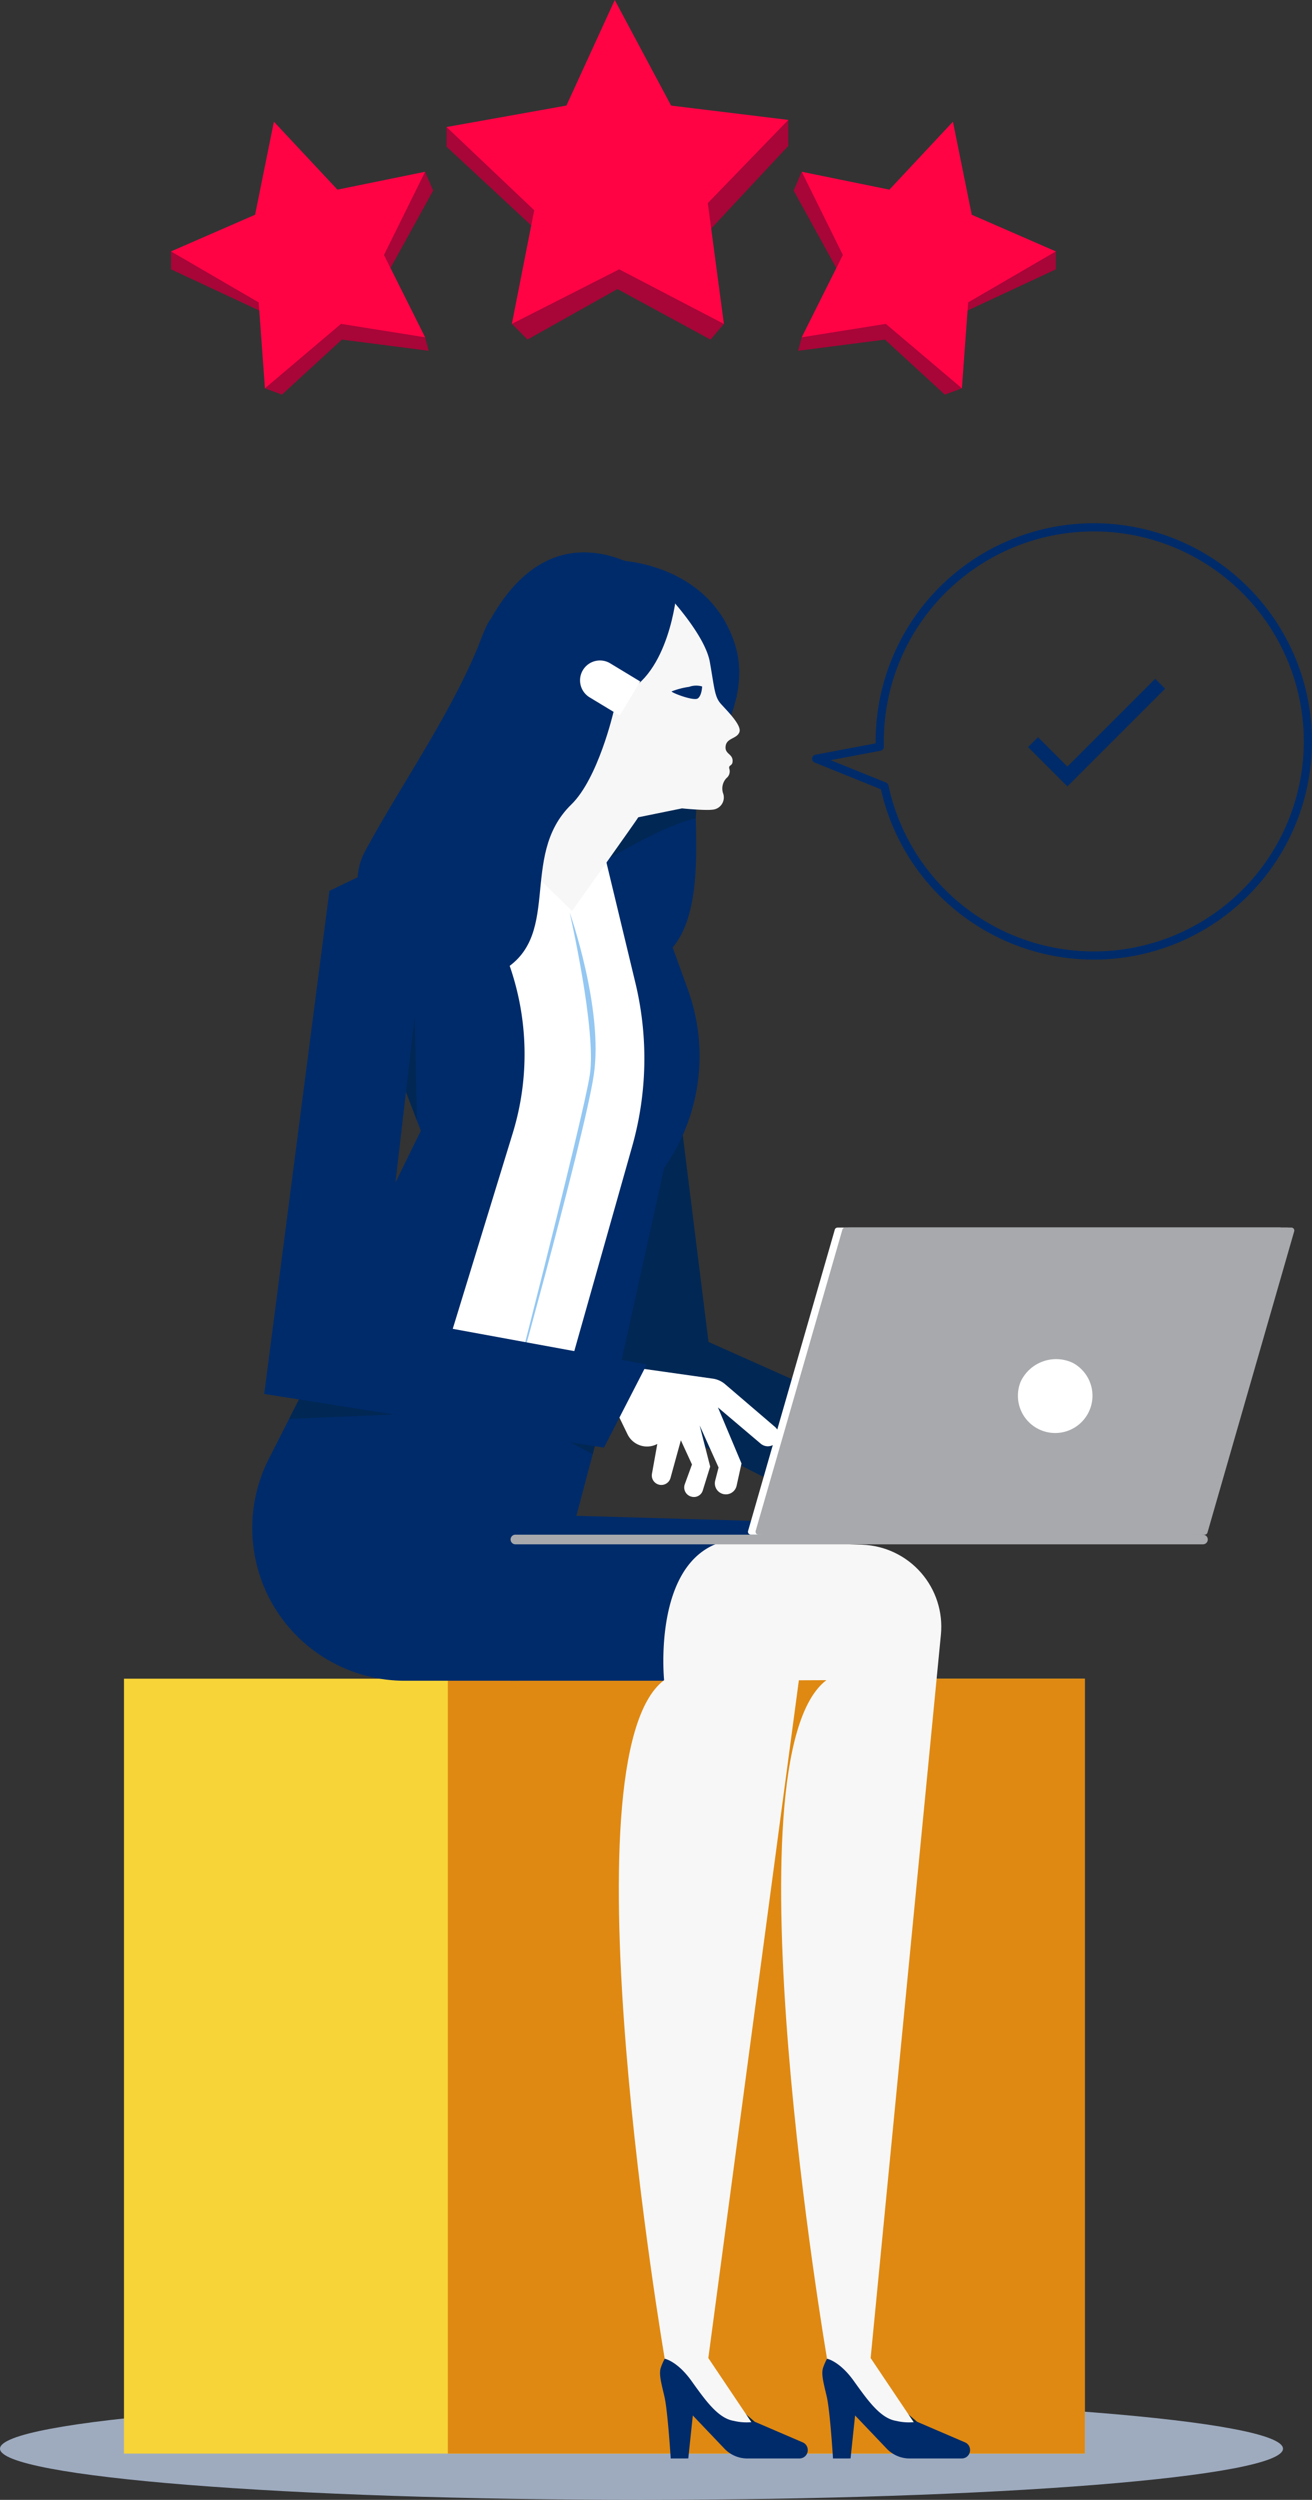 <svg xmlns="http://www.w3.org/2000/svg" xmlns:xlink="http://www.w3.org/1999/xlink" width="160.418" height="305.61" viewBox="0 0 160.418 305.61"><rect x="0" y="0" width="160.418" height="305.61" fill="#333333" stroke="none"/><defs><clipPath id="a"><path d="M576.708,895.489,592,895.422c-12.5,9.467.077,82.955.077,82.955l.5,3.717,8.281,7.591,7.182.154v-.92l-5.009-2.249-5.623-8.376L606,889.855a10.027,10.027,0,0,0-9.586-10.988l-18.6-.731Z" transform="translate(-576.708 -878.136)" fill="#f7f7f7"/></clipPath><clipPath id="b"><path d="M484.2,895.046l15.264.376c-12.5,9.467.078,82.955.078,82.955l.5,3.717,8.281,7.591,7.182.154v-.92l-5.01-2.249-5.622-8.376,12.043-90.139A8.527,8.527,0,0,0,508.6,878.5l-23.322-.364Z" transform="translate(-484.202 -878.136)" fill="#f7f7f7"/></clipPath><clipPath id="c"><path d="M458.758,434.6l9.459,9.239s8.085-11.349,8.1-11.457l5.346-1.088-13.549-8.183Z" transform="translate(-458.758 -423.111)" fill="#f7f7f7"/></clipPath><clipPath id="d"><path d="M474.585,540.54c-.832,5.446-10.491,42.794-10.491,42.794s9.73-34.629,10.965-42.722-2.944-19.925-2.944-19.925,3.3,14.407,2.47,19.853" transform="translate(-464.094 -520.687)" fill="none"/></clipPath><linearGradient id="e" x1="-1.155" y1="8.062" x2="-1.151" y2="8.062" gradientUnits="objectBoundingBox"><stop offset="0" stop-color="#fff"/><stop offset="1" stop-color="#94c7f2"/></linearGradient></defs><g transform="translate(-343.79 -3905)"><path d="M156.873,1374.474c0,3.454-35.117,6.254-78.436,6.254S0,1377.928,0,1374.474s35.117-6.254,78.436-6.254,78.436,2.8,78.436,6.254" transform="translate(343.79 2829.882)" fill="#d0e3ff" opacity="0.684"/><rect width="117.484" height="94.731" transform="translate(358.95 4110.222)" fill="#f7d438"/><rect width="77.885" height="94.731" transform="translate(398.549 4110.222)" fill="#df8912"/><path d="M676.236,353.276a26.183,26.183,0,0,1-25.6-20.685l-8.344-3.372,7.775-1.47q-.008-.323-.008-.647a26.174,26.174,0,1,1,26.174,26.174" transform="translate(-198.703 3668.539)" fill="none" stroke="#002b6a" stroke-linecap="round" stroke-linejoin="round" stroke-width="1"/><path d="M778.806,400.522,774,395.716l1.212-1.212,3.594,3.594,10.734-10.734,1.212,1.212Z" transform="translate(-304.507 3600.618)" fill="#002b6a"/><path d="M431.291,69.3V71.7l12.361,11.486-4.375,10.173,1.914,1.914L452.185,89.1l11.376,6.181,1.641-1.914-2.844-10.283,10.72-11.486V68.421Z" transform="translate(-32.9 3851.237)" fill="#a80538"/><path d="M451.856,0,445.949,12.9l-14.658,2.625L442.011,25.7l-2.735,13.892L452.4,32.922l12.8,6.673-1.969-14.767,9.845-10.173-14.33-1.75Z" transform="translate(-32.9 3905.004)" fill="#ff0345"/><path d="M305.081,98.038l.985,2.3-5.907,10.72,4.923,7.22.438,1.641-10.611-1.367-7.329,6.727-2.078-.766v-9.189l-11.486-5.36v-2.188Z" transform="translate(90.685 3827.965)" fill="#a80538"/><path d="M286.594,69.442l-2.3,11.376L274.014,85.3l10.72,6.235.766,10.5,9.3-7.876,10.283,1.641-5.032-10.064,5.032-10.173-10.72,2.188Z" transform="translate(90.686 3850.435)" fill="#ff0345"/><path d="M630.4,98.038l-.985,2.3,5.907,10.72-4.923,7.22-.437,1.641,10.611-1.367,7.329,6.727,2.078-.766v-9.189l11.486-5.36v-2.188Z" transform="translate(-188.584 3827.965)" fill="#a80538"/><path d="M652.5,69.442l2.3,11.376L665.081,85.3l-10.72,6.235-.766,10.5-9.3-7.876-10.283,1.641,5.032-10.064-5.032-10.173,10.72,2.188Z" transform="translate(-192.195 3850.435)" fill="#ff0345"/><path d="M526.2,531.434l6.255,50.209,26.9,12-8.48,10.473L519.273,588Z" transform="translate(-102.034 3487.411)" fill="#012754"/><path d="M331.191,751.039,322.319,768.5a18.666,18.666,0,0,0,16.64,27.124h42.3a9.775,9.775,0,0,0,.28-19.545l-21.614-.619,4.382-16.539Z" transform="translate(54.34 3314.85)" fill="#002b6a"/><path d="M659.45,1353.017s-10.874-9.411-11-7.7,5.22,8.523,8.457,8.966,2.547-1.261,2.547-1.261" transform="translate(-203.533 2848.045)" fill="#022542"/><g transform="translate(429.543 4093.116)" clip-path="url(#a)" style="isolation:isolate"><rect width="96.578" height="105.132" transform="translate(-55.219 47.469) rotate(-40.684)" fill="#f7f7f7"/></g><path d="M647.076,1358.266s-.363-5.851-.77-7.583-.712-2.822-.416-3.588a7.1,7.1,0,0,1,.456-1.025s1.531.292,3.251,2.689,3.258,4.592,5.185,4.906a6.557,6.557,0,0,0,2.569.11l5.868,2.521a1.017,1.017,0,0,1,.616.935v.017a1.018,1.018,0,0,1-1.018,1.017h-6.383a3.857,3.857,0,0,1-2.792-1.2l-3.866-4.058-.553,5.254Z" transform="translate(-201.434 2847.287)" fill="#002b6a"/><path d="M566.812,1353.017s-10.874-9.411-11-7.7,5.22,8.523,8.457,8.966,2.547-1.261,2.547-1.261" transform="translate(-130.74 2848.045)" fill="#022542"/><g transform="translate(409.726 4093.116)" clip-path="url(#b)" style="isolation:isolate"><rect width="93.735" height="109.397" transform="matrix(0.8, -0.6, 0.6, 0.8, -53.618, 40.213)" fill="#f7f7f7"/></g><path d="M554.439,1358.266s-.363-5.851-.77-7.583-.712-2.822-.416-3.588a7.1,7.1,0,0,1,.456-1.025s1.531.292,3.251,2.689,3.258,4.592,5.185,4.906a6.557,6.557,0,0,0,2.569.11l5.868,2.521a1.017,1.017,0,0,1,.616.935v.017a1.018,1.018,0,0,1-1.018,1.017H563.8a3.857,3.857,0,0,1-2.792-1.2l-3.866-4.058-.553,5.254Z" transform="translate(-128.642 2847.287)" fill="#002b6a"/><path d="M486.6,886.494s-1.6-15.821,8.392-17.179l6.389.251a1.571,1.571,0,0,0-1.491-1.873l-28.581-.919-3.479,19.787Z" transform="translate(-61.609 3223.908)" fill="#002b6a"/><path d="M506.1,382.709s-4.534,9.106-4.987,12.4,1.74,16.869-5.145,20.082-16.706-5.514-14.306-13.915,14.377-22.522,14.377-22.522Z" transform="translate(-72.188 3607.381)" fill="#002b6a"/><path d="M523.316,460.038s7-4.255,10.76-5l.155-3.267-7.936,1.657Z" transform="translate(-105.211 3550.009)" fill="#012754"/><path d="M371.915,454.266l-24.126,11.592,11.179,29.335-15.714,31.995,38.107,5.82,7.36-33.271a23.8,23.8,0,0,0,2.919-21.745l-2.072-5.752Z" transform="translate(36.278 3548.048)" fill="#002b6a"/><path d="M424.15,458.184l5.94,16.48a32.945,32.945,0,0,1,.5,20.827L420.1,529.7l15.218,2.325,9.877-34.921a39.5,39.5,0,0,0,.395-19.992l-3.579-14.874-9.713-7.975Z" transform="translate(-24.11 3548.048)" fill="#fff"/><path d="M486.569,319.844s11.2.337,14.2,10.57-10.251,25.073-20.1,19.262-7.2-23.447,5.9-29.831" transform="translate(-67.021 3653.674)" fill="#002b6a"/><g transform="translate(404.275 3995.641)" clip-path="url(#c)" style="isolation:isolate"><rect width="27.68" height="28.907" transform="translate(-7.067 17.946) rotate(-68.505)" fill="#f7f7f7"/></g><path d="M493.727,328.92s4.3,4.631,4.868,7.858.579,4.255,1.349,5.117,2.562,2.61,2.27,3.446-1.522.7-1.682,1.682.786.957.843,1.752-.536.518-.4,1.052a1.056,1.056,0,0,1-.351,1.15,1.842,1.842,0,0,0-.424,1.808,1.5,1.5,0,0,1-1.342,2.051c-1.37.216-14.545-.794-16.568-4.507s-10.9-14.842-3.278-21.746,14.713.337,14.713.337" transform="translate(-68.013 3649.152)" fill="#f7f7f7"/><path d="M471.078,320.25s-.877,9.926-6.65,12.281l-1.064,2.232-6.131,4.747-3.993,4.9S441.756,335.8,448.009,324s15.393-10.326,23.069-3.749" transform="translate(-44.571 3657.319)" fill="#002b6a"/><path d="M512.325,383.647l-3.669-2.22a2.431,2.431,0,0,1,2.517-4.16l3.669,2.22Z" transform="translate(-92.77 3608.828)" fill="#fff"/><path d="M563.477,391.367s-.031,1.085-.519,1.455-3.234-.688-3.212-.85a9.383,9.383,0,0,1,2.137-.559,2.568,2.568,0,0,1,1.594-.046" transform="translate(-133.837 3597.555)" fill="#002b6a"/><g transform="translate(405.419 4016.542)" clip-path="url(#d)" style="isolation:isolate"><rect width="63.771" height="21.522" transform="translate(-9.352 61.219) rotate(-81.315)" fill="url(#e)"/></g><path d="M411.758,362.626s-1.868,8.081-5.146,11.267c-6.616,6.431-.737,16.561-9.036,20.635s-20.555-6.754-16.2-14.886,10.993-17.416,14.45-26.6,5.6,11.288,15.927,9.583" transform="translate(7.034 3629.457)" fill="#002b6a"/><path d="M341.431,798.546l16.853-.71-15.3-2.338Z" transform="translate(37.71 3279.915)" fill="#012754"/><path d="M491.146,817.261l5.043,2.7.492-1.858Z" transform="translate(-79.933 3262.814)" fill="#012754"/><path d="M657.78,738.091H603.685a.359.359,0,0,1-.345-.459l10.6-36.826a.36.36,0,0,1,.345-.26h54.1a.36.36,0,0,1,.345.459l-10.6,36.826a.359.359,0,0,1-.345.26" transform="translate(-168.081 3354.526)" fill="#fff"/><path d="M664.247,738.091H610.152a.359.359,0,0,1-.345-.459l10.6-36.826a.36.36,0,0,1,.345-.26h54.095a.359.359,0,0,1,.345.459l-10.6,36.826a.359.359,0,0,1-.346.26" transform="translate(-173.162 3354.526)" fill="#a7a9ac"/><path d="M662.106,738.091H608.011a.359.359,0,0,1-.345-.459l10.6-36.826a.36.36,0,0,1,.346-.26H672.71a.359.359,0,0,1,.345.459l-10.6,36.826a.359.359,0,0,1-.345.26" transform="translate(-171.48 3354.526)" fill="#a7a9ac"/><path d="M552.485,876.986H468.419a.59.59,0,0,1,0-1.18h84.066a.59.59,0,0,1,0,1.18" transform="translate(-61.61 3216.81)" fill="#a7a9ac"/><path d="M756.65,778.227a4.558,4.558,0,1,0,6.353-2.3,4.79,4.79,0,0,0-6.353,2.3" transform="translate(-288.06 3295.676)" fill="#fff"/><path d="M403.015,593.051l-.28-12.66-2.82,4.525Z" transform="translate(-8.245 3448.941)" fill="#012754"/><path d="M514.288,778.643l12.295,1.74a2.932,2.932,0,0,1,1.5.676l6.1,5.222a1.346,1.346,0,0,1-1.746,2.049L527.21,783.9l2.882,6.854-.6,2.726a1.346,1.346,0,1,1-2.618-.626l.414-1.608-2.314-5.141,1.287,5.028-.906,2.924a1.129,1.129,0,0,1-1.332.766l-.03-.007a1.16,1.16,0,0,1-.835-1.529c.387-1.057.878-2.411.878-2.411l-1.359-2.959-1.268,4.609a1.163,1.163,0,0,1-2.266-.514l.654-3.647a2.657,2.657,0,0,1-3.646-1.185l-.986-2.038-4.031-.772Z" transform="translate(-95.638 3293.159)" fill="#fff"/><path d="M335.186,508.38l-7.971,61.507,41.543,6.562,5.23-10.173-32.613-5.98,4.234-36.489Z" transform="translate(48.881 3505.526)" fill="#002b6a"/></g></svg>